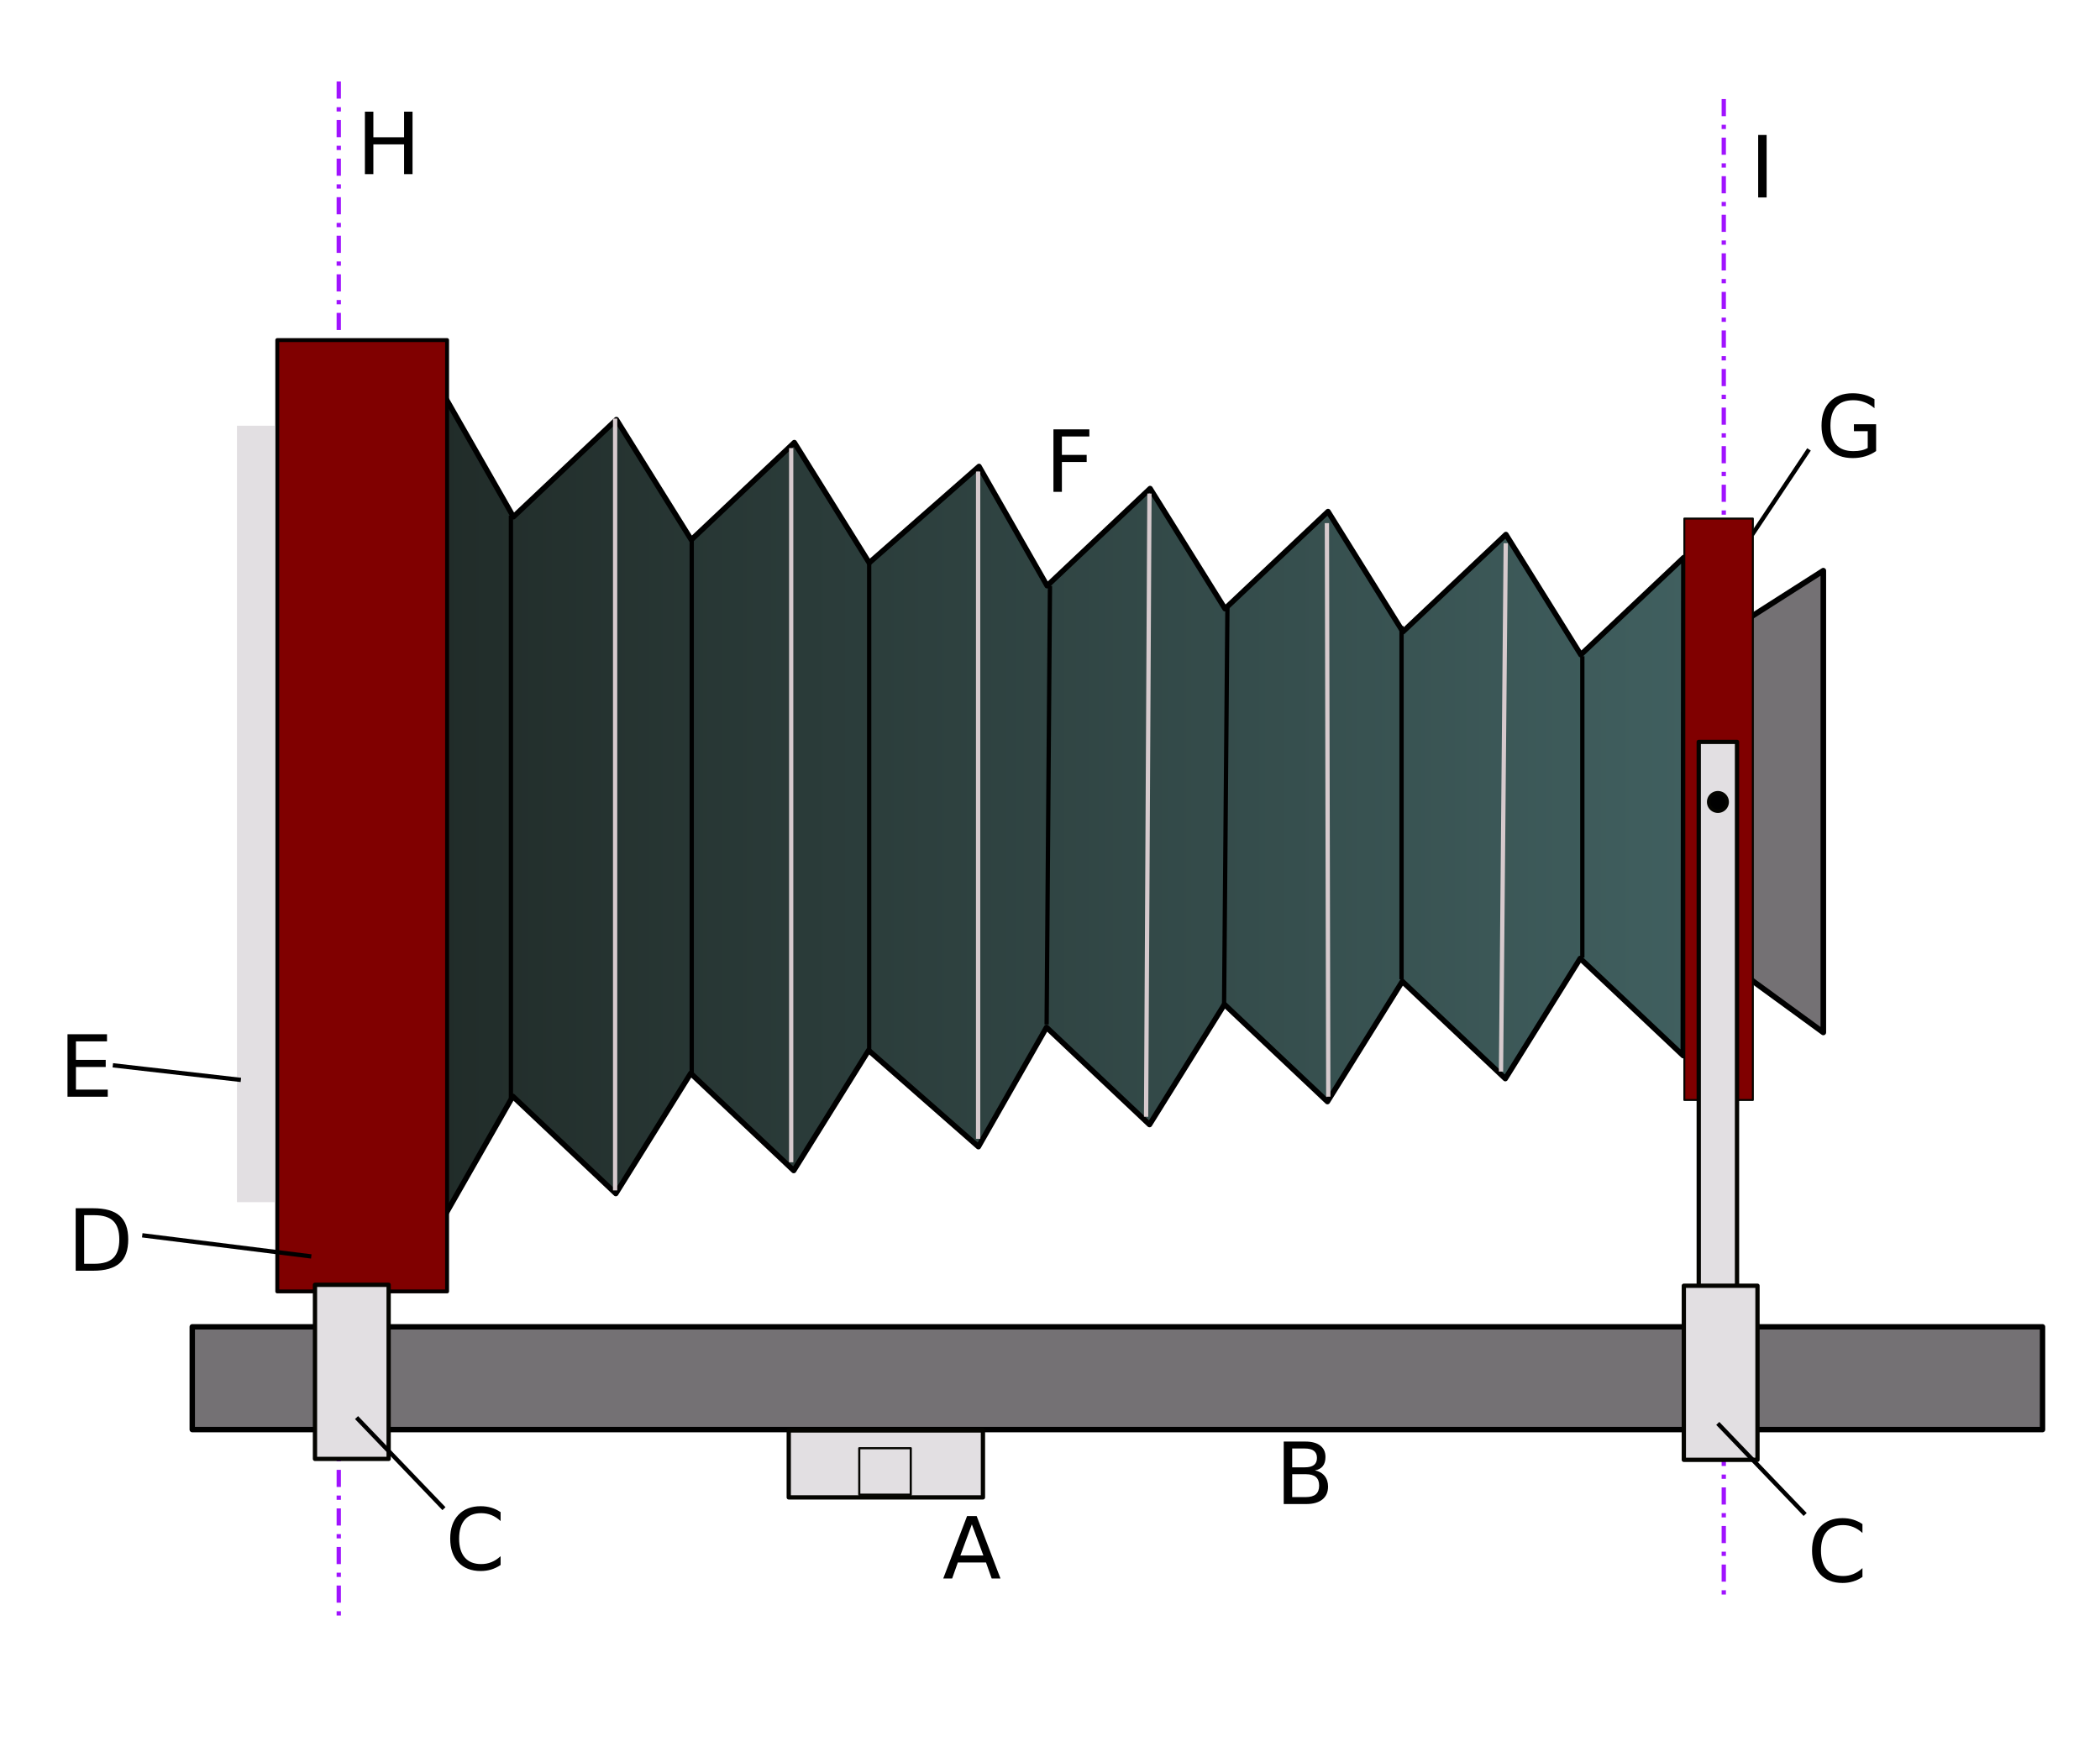 <?xml version="1.0" encoding="UTF-8" standalone="no"?>
<!-- Created with Inkscape (http://www.inkscape.org/) -->
<svg
   xmlns:svg="http://www.w3.org/2000/svg"
   xmlns="http://www.w3.org/2000/svg"
   xmlns:xlink="http://www.w3.org/1999/xlink"
   version="1.0"
   width="490"
   height="410"
   id="svg8411">
  <defs
     id="defs8414">
    <linearGradient
       x1="180.02"
       y1="147.606"
       x2="470.402"
       y2="147.606"
       id="linearGradient5651"
       xlink:href="#linearGradient3787"
       gradientUnits="userSpaceOnUse" />
    <linearGradient
       id="linearGradient3787">
      <stop
         style="stop-color:#212c29;stop-opacity:1"
         offset="0"
         id="stop3789" />
      <stop
         style="stop-color:#405f5f;stop-opacity:1"
         offset="1"
         id="stop3791" />
    </linearGradient>
    <linearGradient
       x1="180.02"
       y1="147.606"
       x2="470.402"
       y2="147.606"
       id="linearGradient5649"
       xlink:href="#linearGradient3787"
       gradientUnits="userSpaceOnUse" />
  </defs>
  <path
     d="M 79.044,19.016 L 79.044,377.516"
     style="fill:none;fill-rule:evenodd;stroke:#a013ff;stroke-width:1;stroke-linecap:butt;stroke-linejoin:miter;stroke-miterlimit:4;stroke-dasharray:4, 2, 1, 2;stroke-dashoffset:0;stroke-opacity:1"
     id="path5629" />
  <path
     d="M 408.298,144.113 L 425.44,133.175 L 425.44,240.942 L 408.298,228.442 L 408.298,144.113 z "
     style="color:black;fill:#747174;fill-opacity:1;fill-rule:evenodd;stroke:black;stroke-width:1.307;stroke-linecap:round;stroke-linejoin:round;marker:none;marker-start:none;marker-mid:none;marker-end:none;stroke-miterlimit:4;stroke-dashoffset:4.624;stroke-opacity:1;visibility:visible;display:inline;overflow:visible"
     id="path5591" />
  <rect
     width="431.731"
     height="23.985"
     x="44.859"
     y="309.641"
     style="opacity:1;color:black;fill:#747174;fill-opacity:1;fill-rule:evenodd;stroke:black;stroke-width:1.261;stroke-linecap:round;stroke-linejoin:round;marker:none;marker-start:none;marker-mid:none;marker-end:none;stroke-miterlimit:4;stroke-dasharray:none;stroke-dashoffset:4.624;stroke-opacity:1;visibility:visible;display:inline;overflow:visible"
     id="rect5583" />
  <g
     transform="translate(-76.881,40.623)"
     style="fill:url(#linearGradient5649);fill-opacity:1;fill-rule:nonzero"
     id="g5585">
    <path
       d="M 180.65,243.077 L 196.541,215.227 L 220.574,237.918 L 238.051,209.863 L 262.084,232.555 L 279.561,204.5 L 305.18,226.986 L 321.07,199.136 L 345.104,221.828 L 362.58,193.773 L 386.614,216.464 L 404.09,188.409 L 428.123,211.101 L 445.6,183.046 L 469.633,205.737 L 469.771,89.474 L 445.737,112.166 L 428.261,84.111 L 404.228,106.802 L 386.751,78.747 L 362.718,101.438 L 345.241,73.384 L 321.208,96.075 L 305.317,68.225 L 279.698,90.711 L 262.222,62.656 L 238.188,85.348 L 220.712,57.293 L 196.679,79.984 L 180.788,52.134 L 180.65,243.077 z "
       style="color:black;fill:url(#linearGradient5651);fill-opacity:1;fill-rule:nonzero;stroke:black;stroke-width:1.261;stroke-linecap:round;stroke-linejoin:round;marker:none;marker-start:none;marker-mid:none;marker-end:none;stroke-miterlimit:4;stroke-dashoffset:4.624;stroke-opacity:1;visibility:visible;display:inline;overflow:visible"
       id="path5587" />
  </g>
  <rect
     width="39.622"
     height="222.013"
     x="64.699"
     y="79.363"
     style="opacity:1;color:black;fill:maroon;fill-opacity:1;fill-rule:evenodd;stroke:#040000;stroke-width:0.911;stroke-linecap:round;stroke-linejoin:round;marker:none;marker-start:none;marker-mid:none;marker-end:none;stroke-miterlimit:4;stroke-dasharray:none;stroke-dashoffset:4.624;stroke-opacity:1;visibility:visible;display:inline;overflow:visible"
     id="rect5589" />
  <path
     d="M 119.213,120.329 C 119.213,256.267 119.213,256.267 119.213,256.267"
     style="fill:none;fill-rule:evenodd;stroke:black;stroke-width:1px;stroke-linecap:butt;stroke-linejoin:miter;stroke-opacity:1"
     id="path5593" />
  <path
     d="M 161.4,125.016 L 161.4,250.798"
     style="fill:none;fill-rule:evenodd;stroke:black;stroke-width:1px;stroke-linecap:butt;stroke-linejoin:miter;stroke-opacity:1"
     id="path5595" />
  <path
     d="M 202.807,130.485 L 202.807,245.329"
     style="fill:none;fill-rule:evenodd;stroke:black;stroke-width:1px;stroke-linecap:butt;stroke-linejoin:miter;stroke-opacity:1"
     id="path5597" />
  <path
     d="M 244.994,136.735 L 244.213,239.079"
     style="fill:none;fill-rule:evenodd;stroke:black;stroke-width:1px;stroke-linecap:butt;stroke-linejoin:miter;stroke-opacity:1"
     id="path5599" />
  <path
     d="M 286.4,141.423 L 285.619,234.392"
     style="fill:none;fill-rule:evenodd;stroke:black;stroke-width:1px;stroke-linecap:butt;stroke-linejoin:miter;stroke-opacity:1"
     id="path5601" />
  <path
     d="M 327.025,146.11 L 327.025,228.532"
     style="fill:none;fill-rule:evenodd;stroke:black;stroke-width:1px;stroke-linecap:butt;stroke-linejoin:miter;stroke-opacity:1"
     id="path5603" />
  <path
     d="M 369.213,153.142 L 369.213,223.454"
     style="fill:none;fill-rule:evenodd;stroke:black;stroke-width:1px;stroke-linecap:butt;stroke-linejoin:miter;stroke-opacity:1"
     id="path5605" />
  <path
     d="M 143.527,97.676 L 143.527,277.807"
     style="fill:none;fill-rule:evenodd;stroke:#d6cacd;stroke-width:1px;stroke-linecap:butt;stroke-linejoin:miter;stroke-opacity:1"
     id="path5607" />
  <path
     d="M 184.61,104.573 L 184.61,271.234"
     style="fill:none;fill-rule:evenodd;stroke:#d6cacd;stroke-width:1px;stroke-linecap:butt;stroke-linejoin:miter;stroke-opacity:1"
     id="path5609" />
  <path
     d="M 228.226,110.042 L 228.226,265.765"
     style="fill:none;fill-rule:evenodd;stroke:#d6cacd;stroke-width:1px;stroke-linecap:butt;stroke-linejoin:miter;stroke-opacity:1"
     id="path5611" />
  <path
     d="M 268.203,115.187 L 267.422,260.62"
     style="fill:none;fill-rule:evenodd;stroke:#d6cacd;stroke-width:1px;stroke-linecap:butt;stroke-linejoin:miter;stroke-opacity:1"
     id="path5613" />
  <path
     d="M 309.61,122.084 L 309.933,255.932"
     style="fill:none;fill-rule:evenodd;stroke:#d6cacd;stroke-width:1px;stroke-linecap:butt;stroke-linejoin:miter;stroke-opacity:1"
     id="path5615" />
  <path
     d="M 351.339,126.772 L 350.235,250.073"
     style="fill:none;fill-rule:evenodd;stroke:#d6cacd;stroke-width:1px;stroke-linecap:butt;stroke-linejoin:miter;stroke-opacity:1"
     id="path5617" />
  <rect
     width="8.839"
     height="181.196"
     x="55.29"
     y="99.353"
     style="opacity:1;color:black;fill:#e2dfe2;fill-opacity:1;fill-rule:evenodd;stroke:#b2b5b2;stroke-width:0;stroke-linecap:round;stroke-linejoin:round;marker:none;marker-start:none;marker-mid:none;marker-end:none;stroke-miterlimit:4;stroke-dasharray:none;stroke-dashoffset:4.624;stroke-opacity:1;visibility:visible;display:inline;overflow:visible"
     id="rect5619" />
  <path
     d="M 26.325,248.61 L 56.205,252.021"
     style="fill:none;fill-rule:evenodd;stroke:black;stroke-width:1px;stroke-linecap:butt;stroke-linejoin:miter;stroke-opacity:1"
     id="path5621" />
  <path
     d="M 19.635,283.59 L 19.635,294.928 L 22.018,294.928 C 24.03,294.928 25.503,294.473 26.437,293.561 C 27.371,292.65 27.839,291.211 27.839,289.245 C 27.839,287.292 27.371,285.861 26.437,284.953 C 25.503,284.045 24.03,283.59 22.018,283.59 L 19.635,283.59 z M 17.663,281.969 L 21.715,281.969 C 24.541,281.969 26.615,282.557 27.936,283.732 C 29.258,284.907 29.919,286.745 29.919,289.245 C 29.919,291.758 29.255,293.603 27.926,294.782 C 26.598,295.96 24.528,296.549 21.715,296.549 L 17.663,296.549 L 17.663,281.969 z "
     style="font-size:20px;font-style:normal;font-variant:normal;font-weight:normal;font-stretch:normal;text-align:start;line-height:125%;writing-mode:lr-tb;text-anchor:start;fill:black;fill-opacity:1;stroke:none;stroke-width:1px;stroke-linecap:butt;stroke-linejoin:miter;stroke-opacity:1;font-family:Bitstream Vera Sans"
     id="text5623" />
  <path
     d="M 422.102,104.877 L 408.843,124.765"
     style="fill:none;fill-rule:evenodd;stroke:black;stroke-width:1px;stroke-linecap:butt;stroke-linejoin:miter;stroke-opacity:1"
     id="path5627" />
  <path
     d="M 301.51,344.035 L 301.51,349.377 L 304.674,349.377 C 305.735,349.377 306.521,349.157 307.032,348.718 C 307.543,348.279 307.799,347.606 307.799,346.701 C 307.799,345.79 307.543,345.118 307.032,344.685 C 306.521,344.252 305.735,344.035 304.674,344.035 L 301.51,344.035 z M 301.51,338.039 L 301.51,342.434 L 304.43,342.434 C 305.393,342.434 306.111,342.253 306.583,341.892 C 307.055,341.53 307.291,340.979 307.291,340.237 C 307.291,339.501 307.055,338.951 306.583,338.586 C 306.111,338.222 305.393,338.039 304.43,338.039 L 301.51,338.039 z M 299.537,336.418 L 304.576,336.418 C 306.08,336.418 307.239,336.731 308.053,337.356 C 308.867,337.981 309.274,338.869 309.274,340.022 C 309.274,340.914 309.065,341.623 308.649,342.151 C 308.232,342.678 307.62,343.007 306.813,343.137 C 307.783,343.345 308.536,343.78 309.073,344.441 C 309.61,345.101 309.879,345.927 309.879,346.916 C 309.879,348.218 309.436,349.224 308.551,349.934 C 307.665,350.643 306.406,350.998 304.772,350.998 L 299.537,350.998 L 299.537,336.418 z "
     style="font-size:20px;font-style:normal;font-variant:normal;font-weight:normal;font-stretch:normal;text-align:start;line-height:125%;writing-mode:lr-tb;text-anchor:start;fill:black;fill-opacity:1;stroke:none;stroke-width:1px;stroke-linecap:butt;stroke-linejoin:miter;stroke-opacity:1;font-family:Bitstream Vera Sans"
     id="text5631" />
  <path
     d="M 116.806,352.892 L 116.806,354.972 C 116.142,354.354 115.434,353.891 114.682,353.585 C 113.93,353.279 113.131,353.126 112.285,353.126 C 110.618,353.126 109.342,353.636 108.456,354.655 C 107.571,355.674 107.128,357.147 107.128,359.074 C 107.128,360.994 107.571,362.464 108.456,363.483 C 109.342,364.502 110.618,365.011 112.285,365.011 C 113.131,365.011 113.93,364.858 114.682,364.552 C 115.434,364.246 116.142,363.784 116.806,363.165 L 116.806,365.226 C 116.116,365.695 115.385,366.046 114.614,366.281 C 113.842,366.515 113.027,366.632 112.167,366.632 C 109.96,366.632 108.222,365.957 106.953,364.606 C 105.683,363.255 105.048,361.411 105.048,359.074 C 105.048,356.73 105.683,354.883 106.953,353.532 C 108.222,352.181 109.96,351.505 112.167,351.505 C 113.04,351.505 113.862,351.621 114.633,351.852 C 115.405,352.083 116.129,352.43 116.806,352.892 L 116.806,352.892 z "
     style="font-size:20px;font-style:normal;font-variant:normal;font-weight:normal;font-stretch:normal;text-align:start;line-height:125%;writing-mode:lr-tb;text-anchor:start;fill:black;fill-opacity:1;stroke:none;stroke-width:1px;stroke-linecap:butt;stroke-linejoin:miter;stroke-opacity:1;font-family:Bitstream Vera Sans"
     id="text5635" />
  <path
     d="M 402.214,23.116 L 402.214,373.05"
     style="fill:none;fill-rule:evenodd;stroke:#a013ff;stroke-width:1;stroke-linecap:butt;stroke-linejoin:miter;stroke-miterlimit:4;stroke-dasharray:4, 2, 1, 2;stroke-dashoffset:0;stroke-opacity:1"
     id="path5639" />
  <path
     d="M 33.193,288.283 L 72.629,293.214"
     style="fill:none;fill-rule:evenodd;stroke:black;stroke-width:1px;stroke-linecap:butt;stroke-linejoin:miter;stroke-opacity:1"
     id="path5643" />
  <path
     d="M 226.765,355.743 L 224.089,362.999 L 229.451,362.999 L 226.765,355.743 z M 225.652,353.8 L 227.888,353.8 L 233.445,368.38 L 231.394,368.38 L 230.066,364.639 L 223.494,364.639 L 222.166,368.38 L 220.085,368.38 L 225.652,353.8 z "
     style="font-size:20px;font-style:normal;font-variant:normal;font-weight:normal;font-stretch:normal;text-align:start;line-height:125%;writing-mode:lr-tb;text-anchor:start;fill:black;fill-opacity:1;stroke:none;stroke-width:1px;stroke-linecap:butt;stroke-linejoin:miter;stroke-opacity:1;font-family:Bitstream Vera Sans"
     id="text5645" />
  <path
     d="M 15.749,241.364 L 24.968,241.364 L 24.968,243.024 L 17.721,243.024 L 17.721,247.34 L 24.665,247.34 L 24.665,249.001 L 17.721,249.001 L 17.721,254.284 L 25.143,254.284 L 25.143,255.944 L 15.749,255.944 L 15.749,241.364 z "
     style="font-size:20px;font-style:normal;font-variant:normal;font-weight:normal;font-stretch:normal;text-align:start;line-height:125%;writing-mode:lr-tb;text-anchor:start;fill:black;fill-opacity:1;stroke:none;stroke-width:1px;stroke-linecap:butt;stroke-linejoin:miter;stroke-opacity:1;font-family:Bitstream Vera Sans"
     id="text5657" />
  <rect
     width="15.986"
     height="135.695"
     x="393.013"
     y="121.014"
     style="opacity:1;color:black;fill:maroon;fill-opacity:1;fill-rule:evenodd;stroke:#040400;stroke-width:0.452;stroke-linecap:round;stroke-linejoin:round;marker:none;marker-start:none;marker-mid:none;marker-end:none;stroke-miterlimit:4;stroke-dasharray:none;stroke-dashoffset:4.624;stroke-opacity:1;visibility:visible;display:inline;overflow:visible"
     id="rect5581" />
  <rect
     width="17.188"
     height="40.625"
     x="73.495"
     y="299.837"
     style="opacity:1;color:black;fill:#e2dfe2;fill-opacity:1;fill-rule:nonzero;stroke:#040400;stroke-width:1;stroke-linecap:round;stroke-linejoin:round;marker:none;marker-start:none;marker-mid:none;marker-end:none;stroke-miterlimit:4;stroke-dasharray:none;stroke-dashoffset:0;stroke-opacity:1;visibility:visible;display:inline;overflow:visible"
     id="rect5661" />
  <rect
     width="8.931"
     height="163.027"
     x="396.373"
     y="173.133"
     style="opacity:1;color:black;fill:#e2dfe2;fill-opacity:1;fill-rule:nonzero;stroke:#040400;stroke-width:1;stroke-linecap:round;stroke-linejoin:round;marker:none;marker-start:none;marker-mid:none;marker-end:none;stroke-miterlimit:4;stroke-dasharray:none;stroke-dashoffset:0;stroke-opacity:1;visibility:visible;display:inline;overflow:visible"
     id="rect5663" />
  <rect
     width="45.312"
     height="15.625"
     x="184.042"
     y="333.822"
     style="opacity:1;color:black;fill:#e2dfe2;fill-opacity:1;fill-rule:nonzero;stroke:#040400;stroke-width:1;stroke-linecap:round;stroke-linejoin:round;marker:none;marker-start:none;marker-mid:none;marker-end:none;stroke-miterlimit:4;stroke-dasharray:none;stroke-dashoffset:0;stroke-opacity:1;visibility:visible;display:inline;overflow:visible"
     id="rect5665" />
  <rect
     width="12.015"
     height="10.843"
     x="200.495"
     y="337.97"
     style="opacity:1;color:black;fill:#e2dfe2;fill-opacity:1;fill-rule:nonzero;stroke:#040400;stroke-width:0.5;stroke-linecap:round;stroke-linejoin:round;marker:none;marker-start:none;marker-mid:none;marker-end:none;stroke-miterlimit:4;stroke-dasharray:none;stroke-dashoffset:0;stroke-opacity:1;visibility:visible;display:inline;overflow:visible"
     id="rect5667" />
  <path
     d="M 245.803,100.2 L 254.182,100.2 L 254.182,101.86 L 247.776,101.86 L 247.776,106.157 L 253.557,106.157 L 253.557,107.817 L 247.776,107.817 L 247.776,114.78 L 245.803,114.78 L 245.803,100.2 z "
     style="font-size:20px;font-style:normal;font-variant:normal;font-weight:normal;font-stretch:normal;text-align:start;line-height:125%;writing-mode:lr-tb;text-anchor:start;fill:black;fill-opacity:1;stroke:none;stroke-width:1px;stroke-linecap:butt;stroke-linejoin:miter;stroke-opacity:1;font-family:Bitstream Vera Sans"
     id="text6607" />
  <path
     d="M 434.57,355.677 L 434.57,357.758 C 433.906,357.139 433.198,356.677 432.446,356.371 C 431.694,356.065 430.895,355.912 430.048,355.912 C 428.382,355.912 427.106,356.421 426.22,357.44 C 425.335,358.459 424.892,359.932 424.892,361.859 C 424.892,363.78 425.335,365.249 426.22,366.268 C 427.106,367.287 428.382,367.797 430.048,367.797 C 430.895,367.797 431.694,367.644 432.446,367.338 C 433.198,367.032 433.906,366.569 434.57,365.951 L 434.57,368.011 C 433.88,368.48 433.149,368.832 432.378,369.066 C 431.606,369.3 430.791,369.418 429.931,369.418 C 427.724,369.418 425.986,368.742 424.716,367.391 C 423.447,366.04 422.812,364.196 422.812,361.859 C 422.812,359.515 423.447,357.668 424.716,356.317 C 425.986,354.966 427.724,354.291 429.931,354.291 C 430.804,354.291 431.626,354.406 432.397,354.637 C 433.169,354.869 433.893,355.215 434.57,355.677 L 434.57,355.677 z "
     style="font-size:20px;font-style:normal;font-variant:normal;font-weight:normal;font-stretch:normal;text-align:start;line-height:125%;writing-mode:lr-tb;text-anchor:start;fill:black;fill-opacity:1;stroke:none;stroke-width:1px;stroke-linecap:butt;stroke-linejoin:miter;stroke-opacity:1;font-family:Bitstream Vera Sans"
     id="text6611" />
  <path
     d="M 435.803,104.539 L 435.803,100.623 L 432.581,100.623 L 432.581,99.002 L 437.756,99.002 L 437.756,105.261 C 436.995,105.802 436.155,106.21 435.237,106.487 C 434.319,106.764 433.339,106.902 432.297,106.902 C 430.019,106.902 428.236,106.236 426.951,104.905 C 425.665,103.574 425.022,101.72 425.022,99.343 C 425.022,96.961 425.665,95.104 426.951,93.772 C 428.236,92.441 430.019,91.775 432.297,91.775 C 433.248,91.775 434.151,91.892 435.007,92.127 C 435.863,92.361 436.653,92.706 437.375,93.162 L 437.375,95.261 C 436.646,94.643 435.872,94.177 435.051,93.865 C 434.231,93.552 433.368,93.396 432.463,93.396 C 430.679,93.396 429.34,93.894 428.445,94.89 C 427.55,95.886 427.102,97.371 427.102,99.343 C 427.102,101.31 427.55,102.791 428.445,103.787 C 429.34,104.783 430.679,105.281 432.463,105.281 C 433.16,105.281 433.782,105.221 434.329,105.1 C 434.875,104.98 435.367,104.793 435.803,104.539 L 435.803,104.539 z "
     style="font-size:20px;font-style:normal;font-variant:normal;font-weight:normal;font-stretch:normal;text-align:start;line-height:125%;writing-mode:lr-tb;text-anchor:start;fill:black;fill-opacity:1;stroke:none;stroke-width:1px;stroke-linecap:butt;stroke-linejoin:miter;stroke-opacity:1;font-family:Bitstream Vera Sans"
     id="text6615" />
  <path
     d="M 83.197,330.824 L 103.589,352.077"
     style="fill:none;fill-rule:evenodd;stroke:black;stroke-width:1px;stroke-linecap:butt;stroke-linejoin:miter;stroke-opacity:1"
     id="path6619" />
  <rect
     width="17.188"
     height="40.625"
     x="392.893"
     y="300.055"
     style="opacity:1;color:black;fill:#e2dfe2;fill-opacity:1;fill-rule:nonzero;stroke:#040400;stroke-width:1;stroke-linecap:round;stroke-linejoin:round;marker:none;marker-start:none;marker-mid:none;marker-end:none;stroke-miterlimit:4;stroke-dasharray:none;stroke-dashoffset:0;stroke-opacity:1;visibility:visible;display:inline;overflow:visible"
     id="rect6623" />
  <path
     d="M 400.812,332.184 L 421.204,353.437"
     style="fill:none;fill-rule:evenodd;stroke:black;stroke-width:1px;stroke-linecap:butt;stroke-linejoin:miter;stroke-opacity:1"
     id="path6621" />
  <path
     d="M 77.533 708.223 A 2.72 2.72 0 1 1  72.092,708.223 A 2.72 2.72 0 1 1  77.533 708.223 z"
     transform="matrix(0.795,0,0,0.795,341.373,-375.882)"
     style="opacity:1;color:black;fill:black;fill-opacity:1;fill-rule:nonzero;stroke:#040400;stroke-width:1;stroke-linecap:round;stroke-linejoin:round;marker:none;marker-start:none;marker-mid:none;marker-end:none;stroke-miterlimit:4;stroke-dasharray:none;stroke-dashoffset:0;stroke-opacity:1;visibility:visible;display:inline;overflow:visible"
     id="path7512" />
  <path
     d="M 85.145,26.058 L 87.118,26.058 L 87.118,32.034 L 94.286,32.034 L 94.286,26.058 L 96.259,26.058 L 96.259,40.638 L 94.286,40.638 L 94.286,33.694 L 87.118,33.694 L 87.118,40.638 L 85.145,40.638 L 85.145,26.058 z "
     style="font-size:20px;font-style:normal;font-variant:normal;font-weight:normal;font-stretch:normal;text-align:start;line-height:125%;writing-mode:lr-tb;text-anchor:start;fill:black;fill-opacity:1;stroke:none;stroke-width:1px;stroke-linecap:butt;stroke-linejoin:miter;stroke-opacity:1;font-family:Bitstream Vera Sans"
     id="text7514" />
  <path
     d="M 410.241,31.499 L 412.214,31.499 L 412.214,46.079 L 410.241,46.079 L 410.241,31.499 z "
     style="font-size:20px;font-style:normal;font-variant:normal;font-weight:normal;font-stretch:normal;text-align:start;line-height:125%;writing-mode:lr-tb;text-anchor:start;fill:black;fill-opacity:1;stroke:none;stroke-width:1px;stroke-linecap:butt;stroke-linejoin:miter;stroke-opacity:1;font-family:Bitstream Vera Sans"
     id="text7522" />
</svg>
